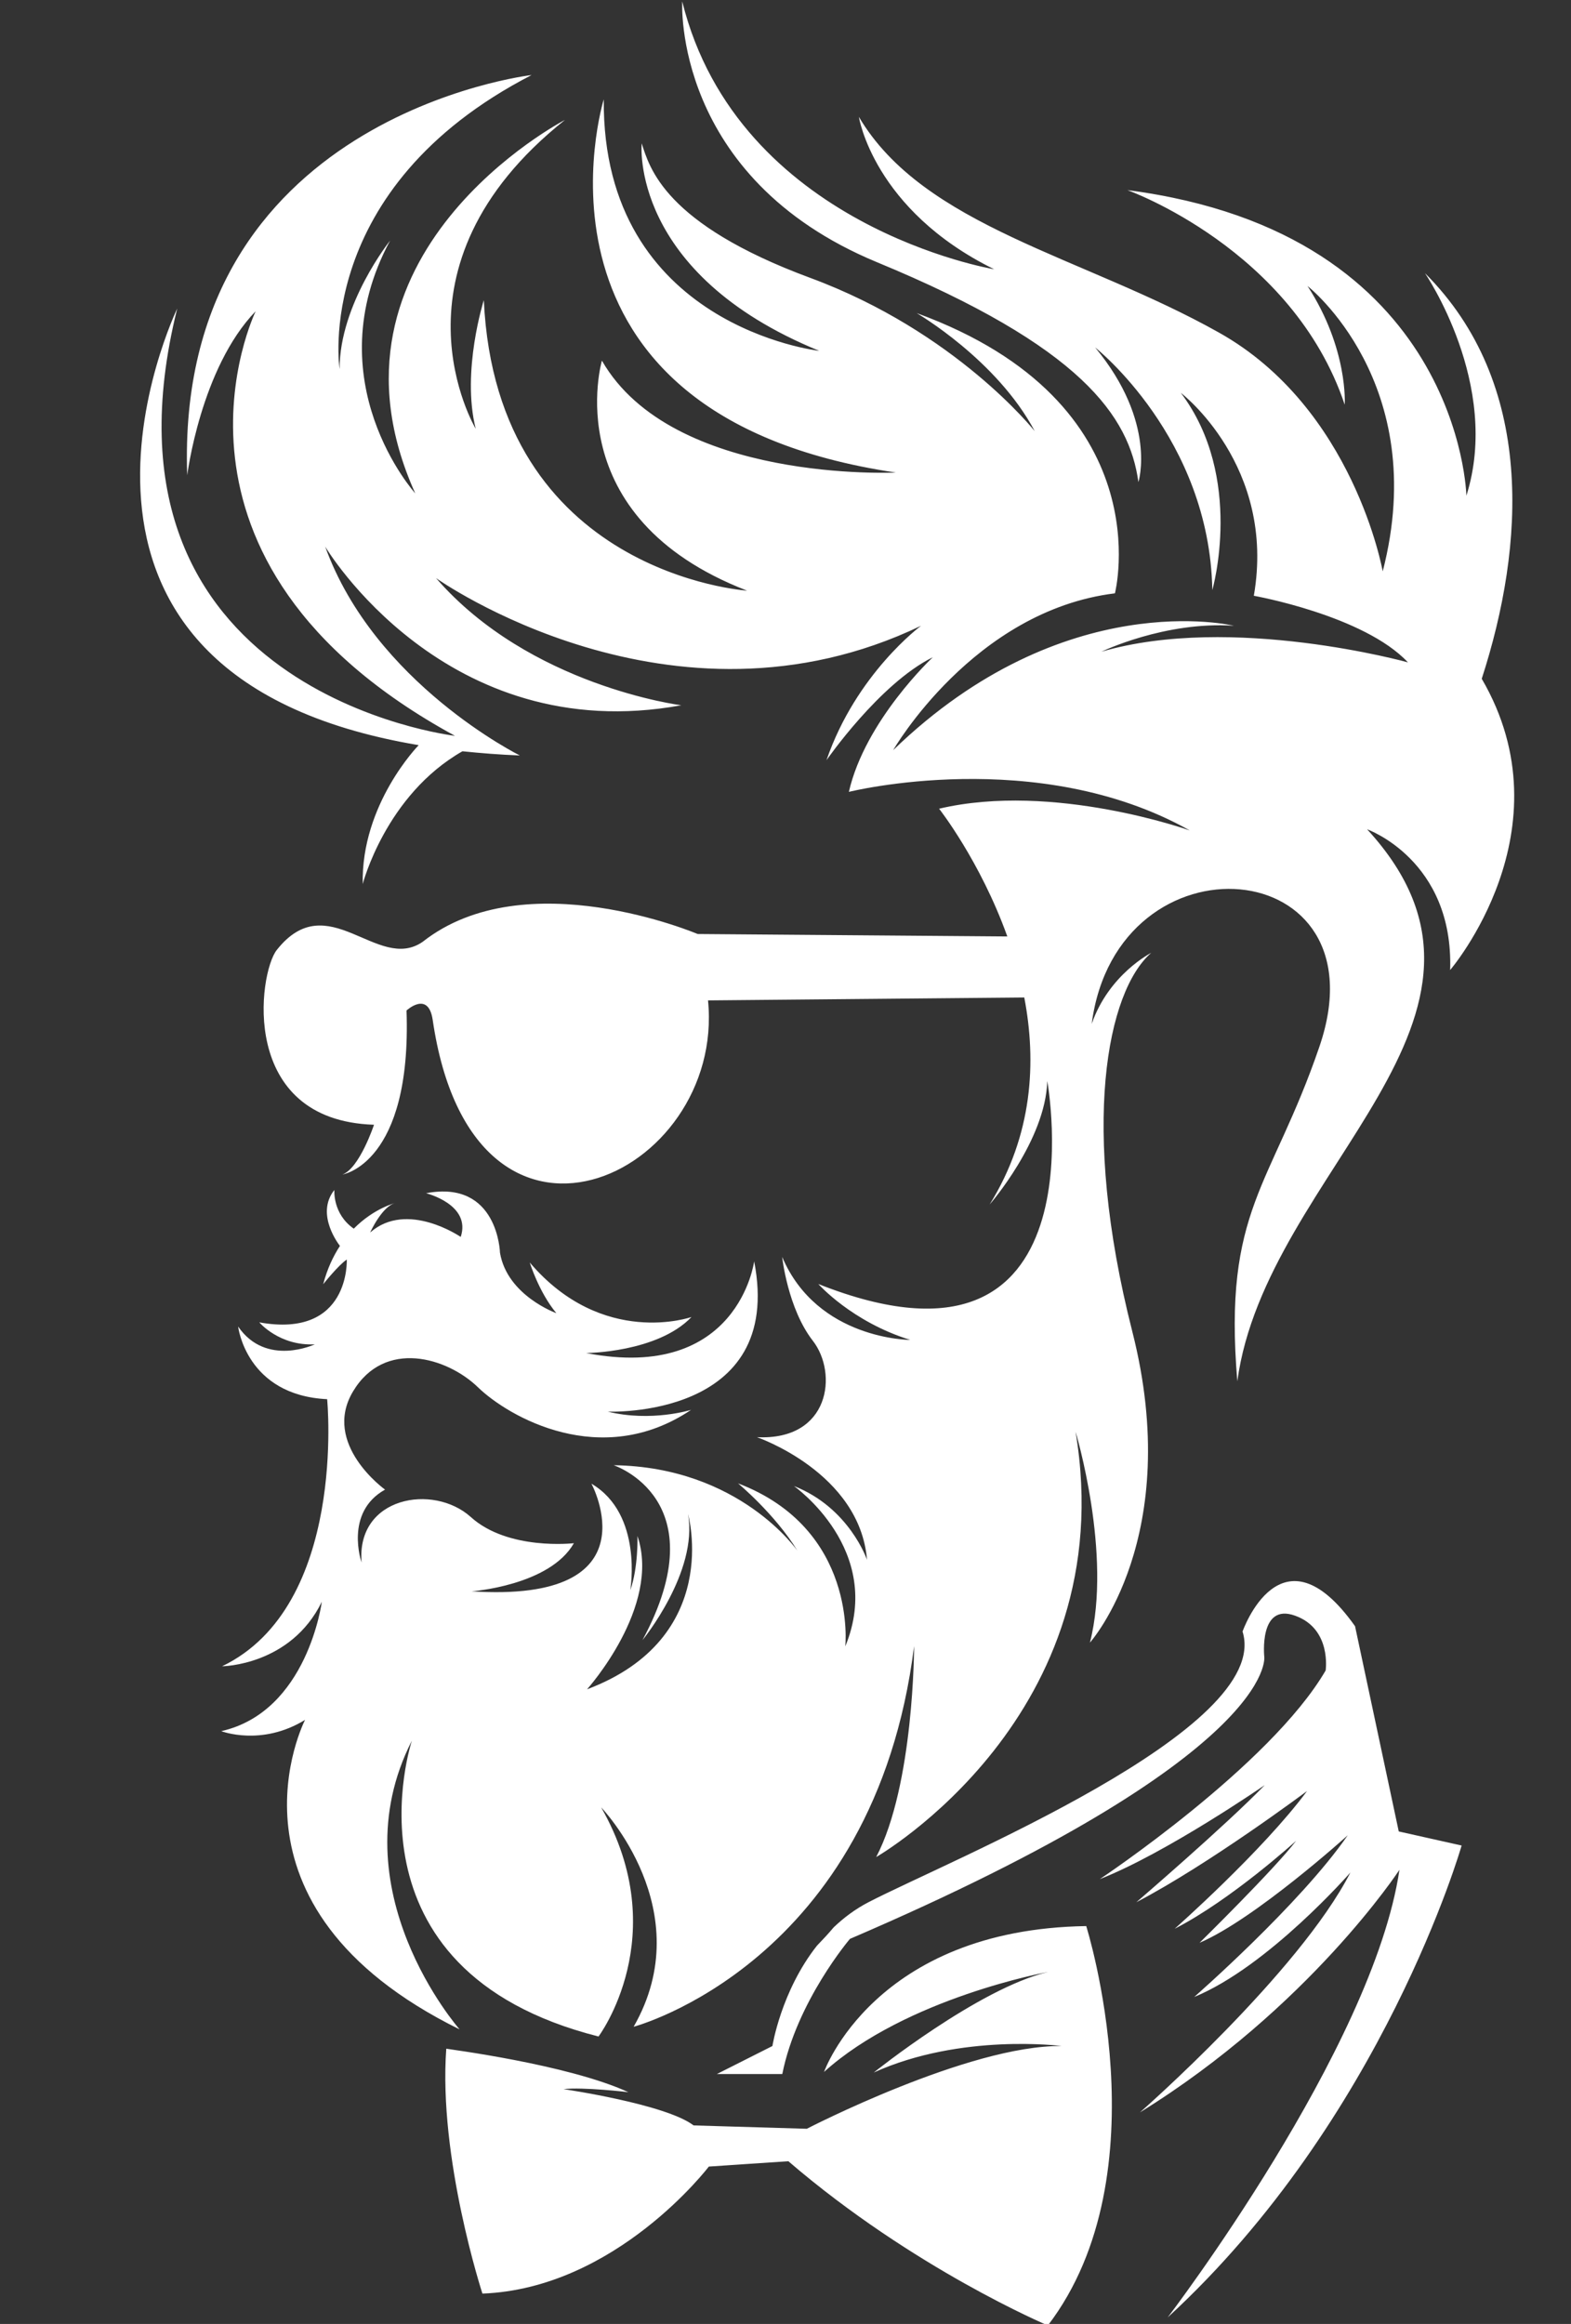 <?xml version="1.0" encoding="UTF-8" standalone="no"?><svg xmlns="http://www.w3.org/2000/svg" xmlns:xlink="http://www.w3.org/1999/xlink" fill="#000000" height="78.1" preserveAspectRatio="xMidYMid meet" version="1" viewBox="72.2 60.9 52.8 78.1" width="52.8" zoomAndPan="magnify"><rect x="72.2" y="60.9" width="52.8" height="78.1" fill="#333333" stroke="none"/><g fill="#ffffff" fill-rule="evenodd" id="change1_1"><path d="M 113.785 107.32 C 114.746 100.211 123.973 95.102 118.148 88.77 C 118.148 88.77 121.059 89.801 120.938 93.5 C 120.938 93.5 124.969 88.801 122 83.711 C 123.453 79.23 123.805 73.789 120.09 70.078 C 120.09 70.078 122.664 73.828 121.484 77.559 C 121.484 77.559 121.301 68.738 110.09 67.289 C 110.09 67.289 115.637 69.262 117.395 74.5 C 117.395 74.5 117.52 72.629 116.145 70.512 C 116.145 70.512 120.309 73.77 118.672 80.102 C 118.672 80.102 117.703 74.609 113.156 72.07 C 108.613 69.52 103.25 68.52 101.066 64.828 C 101.066 64.828 101.551 67.949 105.613 69.949 C 105.613 69.949 97.008 68.52 95.129 60.949 C 95.129 60.949 94.793 66.859 101.672 69.711 C 108.551 72.551 110.156 74.891 110.461 77.102 C 110.461 77.102 111.098 75.102 109.008 72.578 C 109.008 72.578 112.855 75.609 112.945 80.73 C 112.945 80.73 114.035 76.949 111.887 74.102 C 111.887 74.102 115.098 76.551 114.34 80.922 C 114.34 80.922 118.035 81.578 119.52 83.16 C 119.52 83.16 113.613 81.52 109.219 82.801 C 109.219 82.801 111.355 81.77 113.672 81.93 C 113.672 81.93 107.977 80.539 102.219 86.109 C 102.219 86.109 104.918 81.422 109.672 80.84 C 109.672 80.84 111.309 74.449 103.008 71.422 C 103.008 71.422 105.703 72.988 106.977 75.391 C 106.977 75.391 104.34 72.051 99.43 70.238 C 94.523 68.422 94.035 66.539 93.766 65.719 C 93.766 65.719 93.34 70.078 99.734 72.691 C 99.734 72.691 92.43 71.871 92.492 64.238 C 92.492 64.238 89.219 74.84 102.309 76.781 C 102.309 76.781 94.793 77.141 92.43 73.02 C 92.43 73.02 90.887 78.27 97.309 80.75 C 97.309 80.75 88.887 80.199 88.461 70.988 C 88.461 70.988 87.703 73.371 88.188 75.309 C 88.188 75.309 84.945 69.898 91.188 64.93 C 91.188 64.93 82.523 69.422 86.156 77.48 C 86.156 77.48 82.766 73.719 85.309 68.988 C 85.309 68.988 83.613 71.109 83.613 73.301 C 83.613 73.301 82.672 67.238 90.066 63.422 C 90.066 63.422 78.066 64.809 78.492 76.871 C 78.492 76.871 78.945 73.27 80.793 71.359 C 80.793 71.359 76.703 79.75 87.492 85.629 C 87.492 85.629 74.945 84.172 78.156 71.27 C 78.156 71.27 72.215 83.578 86.266 85.941 L 86.266 85.949 C 86.266 85.949 84.332 87.922 84.391 90.609 C 84.391 90.609 85.16 87.621 87.742 86.148 C 88.352 86.211 88.992 86.262 89.672 86.289 C 89.672 86.289 84.793 83.871 83.129 79.27 C 83.129 79.27 87.156 86.051 95.098 84.602 C 95.098 84.602 90.008 83.961 86.855 80.328 C 86.855 80.328 94.762 85.961 103.156 81.93 C 103.156 81.93 100.977 83.539 99.977 86.449 C 99.977 86.449 101.762 83.871 103.551 82.988 C 103.551 82.988 101.277 85.109 100.73 87.512 C 100.73 87.512 107.066 85.93 112.188 88.809 C 112.188 88.809 107.609 87.172 103.762 88.078 C 103.762 88.078 105.148 89.84 106.055 92.371 L 95.648 92.289 C 95.648 92.289 89.863 89.828 86.406 92.551 C 84.887 93.602 83.219 90.648 81.5 92.828 C 80.887 93.609 80.211 98.551 84.77 98.699 C 84.77 98.699 84.285 100.16 83.711 100.371 C 83.711 100.371 86.043 100.012 85.863 94.859 C 85.863 94.859 86.594 94.18 86.742 95.172 C 88.094 104.441 96.586 100.449 95.996 94.52 L 106.625 94.422 C 107.039 96.578 106.914 99.039 105.461 101.379 C 105.461 101.379 107.34 99.23 107.398 97.23 C 107.398 97.23 109.336 107.871 99.703 104.051 C 99.703 104.051 100.824 105.32 102.793 105.93 C 102.793 105.93 99.672 105.93 98.488 103.141 C 98.488 103.141 98.672 104.871 99.52 105.961 C 100.367 107.051 100.094 109.32 97.641 109.199 C 97.641 109.199 101.094 110.379 101.34 113.32 C 101.34 113.32 100.746 111.57 98.883 110.84 C 98.883 110.84 101.945 112.988 100.609 116.23 C 100.609 116.23 101.035 112.289 97.004 110.75 C 97.004 110.75 98.246 111.781 99.004 113.02 C 99.004 113.02 97.066 110.199 92.824 110.141 C 92.824 110.141 96.34 111.289 93.793 116.02 C 93.793 116.02 95.672 113.73 95.324 111.781 C 95.324 111.781 96.504 115.949 91.93 117.672 C 91.93 117.672 94.426 114.898 93.625 112.52 C 93.625 112.52 93.656 113.578 93.383 114.34 C 93.383 114.34 93.824 111.789 92.078 110.762 C 92.078 110.762 94.246 114.781 88.051 114.379 C 88.051 114.379 90.672 114.191 91.488 112.762 C 91.488 112.762 89.277 113.02 88.02 111.879 C 86.762 110.75 84.172 111.199 84.352 113.41 C 84.352 113.41 83.762 111.73 85.141 110.961 C 85.141 110.961 83.004 109.43 84.066 107.66 C 85.125 105.891 87.23 106.52 88.262 107.52 C 89.293 108.52 92.414 110.309 95.426 108.281 C 95.426 108.281 94.094 108.699 92.625 108.34 C 92.625 108.34 98.578 108.602 97.547 103.289 C 97.547 103.289 97.02 107.359 91.898 106.371 C 91.898 106.371 94.293 106.359 95.441 105.16 C 95.441 105.16 92.457 106.211 90.004 103.328 C 90.004 103.328 90.309 104.32 90.898 105.031 C 90.898 105.031 89.246 104.441 89.004 103 C 89.004 103 88.941 100.539 86.52 101 C 86.52 101 88.047 101.379 87.684 102.469 C 87.684 102.469 85.883 101.23 84.641 102.32 C 84.641 102.32 85.035 101.441 85.488 101.328 C 85.488 101.328 84.773 101.5 84.09 102.191 C 83.371 101.691 83.438 100.891 83.438 100.891 C 82.777 101.719 83.625 102.77 83.625 102.77 C 83.398 103.121 83.199 103.539 83.062 104.059 C 83.062 104.059 83.578 103.41 83.855 103.23 C 83.855 103.23 83.977 105.891 80.914 105.34 C 80.914 105.34 81.59 106.141 82.781 106.078 C 82.781 106.078 81.145 106.852 80.203 105.48 C 80.203 105.48 80.469 107.789 83.195 107.922 C 83.195 107.922 83.879 114.871 79.664 116.898 C 79.664 116.898 81.969 116.879 83.016 114.73 C 83.016 114.73 82.539 118.422 79.637 119.078 C 79.637 119.078 80.984 119.602 82.453 118.699 C 82.453 118.699 79.227 124.949 87.648 129.102 C 87.648 129.102 83.496 124.391 86.043 119.398 C 86.043 119.398 83.469 127.102 92.316 129.34 C 92.316 129.34 94.863 125.949 92.406 121.641 C 92.406 121.641 95.738 125.102 93.496 129.012 C 93.496 129.012 101.59 126.879 102.922 116.219 C 102.922 116.219 102.922 120.879 101.648 123.309 C 101.648 123.309 109.945 118.559 108.348 109.012 C 108.348 109.012 109.59 113.129 108.832 116.102 C 108.832 116.102 112.012 112.551 110.254 105.641 C 108.496 98.738 109.406 94.219 110.891 92.922 C 110.891 92.922 109.469 93.641 108.891 95.309 C 109.742 88.77 118.785 89.539 116.543 96.078 C 114.926 100.801 113.301 101.539 113.785 107.32"/><path d="M 114.691 116.578 C 114.691 116.578 115.184 119.871 100.766 126.059 C 100.766 126.059 98.984 128.148 98.492 130.602 L 96.293 130.602 L 98.16 129.66 C 98.16 129.66 98.449 127.82 99.656 126.289 C 99.848 126.09 100.035 125.891 100.219 125.672 C 100.555 125.352 100.941 125.059 101.387 124.828 C 104.078 123.43 114.984 119.02 113.961 115.73 C 113.961 115.73 115.25 112.039 117.742 115.551 L 119.211 122.449 L 121.324 122.922 C 121.324 122.922 118.699 132.109 111.445 138.781 C 111.445 138.781 118.344 129.75 119.234 123.738 C 119.234 123.738 116.207 128.371 110.512 131.891 C 110.512 131.891 115.852 127.211 117.586 123.828 C 117.586 123.828 114.828 126.988 112.336 128.012 C 112.336 128.012 115.895 124.898 117.496 122.578 C 117.496 122.578 114.383 125.391 112.516 126.191 C 112.516 126.191 115.051 123.699 115.762 122.762 C 115.762 122.762 113.594 124.738 111.68 125.719 C 111.68 125.719 114.641 123.102 116.129 121.09 C 116.129 121.09 112.859 123.539 110.391 124.828 C 110.391 124.828 113.371 122.27 114.707 120.891 C 114.707 120.891 111.391 123.18 109.164 124.051 C 109.164 124.051 114.883 120.25 116.754 117.039 C 116.754 117.039 116.961 115.641 115.73 115.199 C 114.5 114.75 114.691 116.578 114.691 116.578 Z M 95.512 132.328 L 99.316 132.441 C 99.316 132.441 104.77 129.621 107.883 129.66 C 107.883 129.66 104.504 129.219 101.566 130.551 C 101.566 130.551 105.082 127.73 107.418 127.172 C 107.418 127.172 102.656 128.039 99.895 130.531 C 99.895 130.531 101.586 125.738 108.707 125.629 C 108.707 125.629 111.332 133.93 107.418 139.051 C 107.418 139.051 102.902 137.148 98.695 133.531 L 96.023 133.711 C 96.023 133.711 92.91 137.809 88.414 137.98 C 88.414 137.98 86.93 133.43 87.199 129.75 C 87.219 129.762 91.266 130.27 93.32 131.211 C 93.32 131.211 91.797 131.031 91.141 131.109 C 91.141 131.109 94.57 131.609 95.512 132.328"/></g></svg>